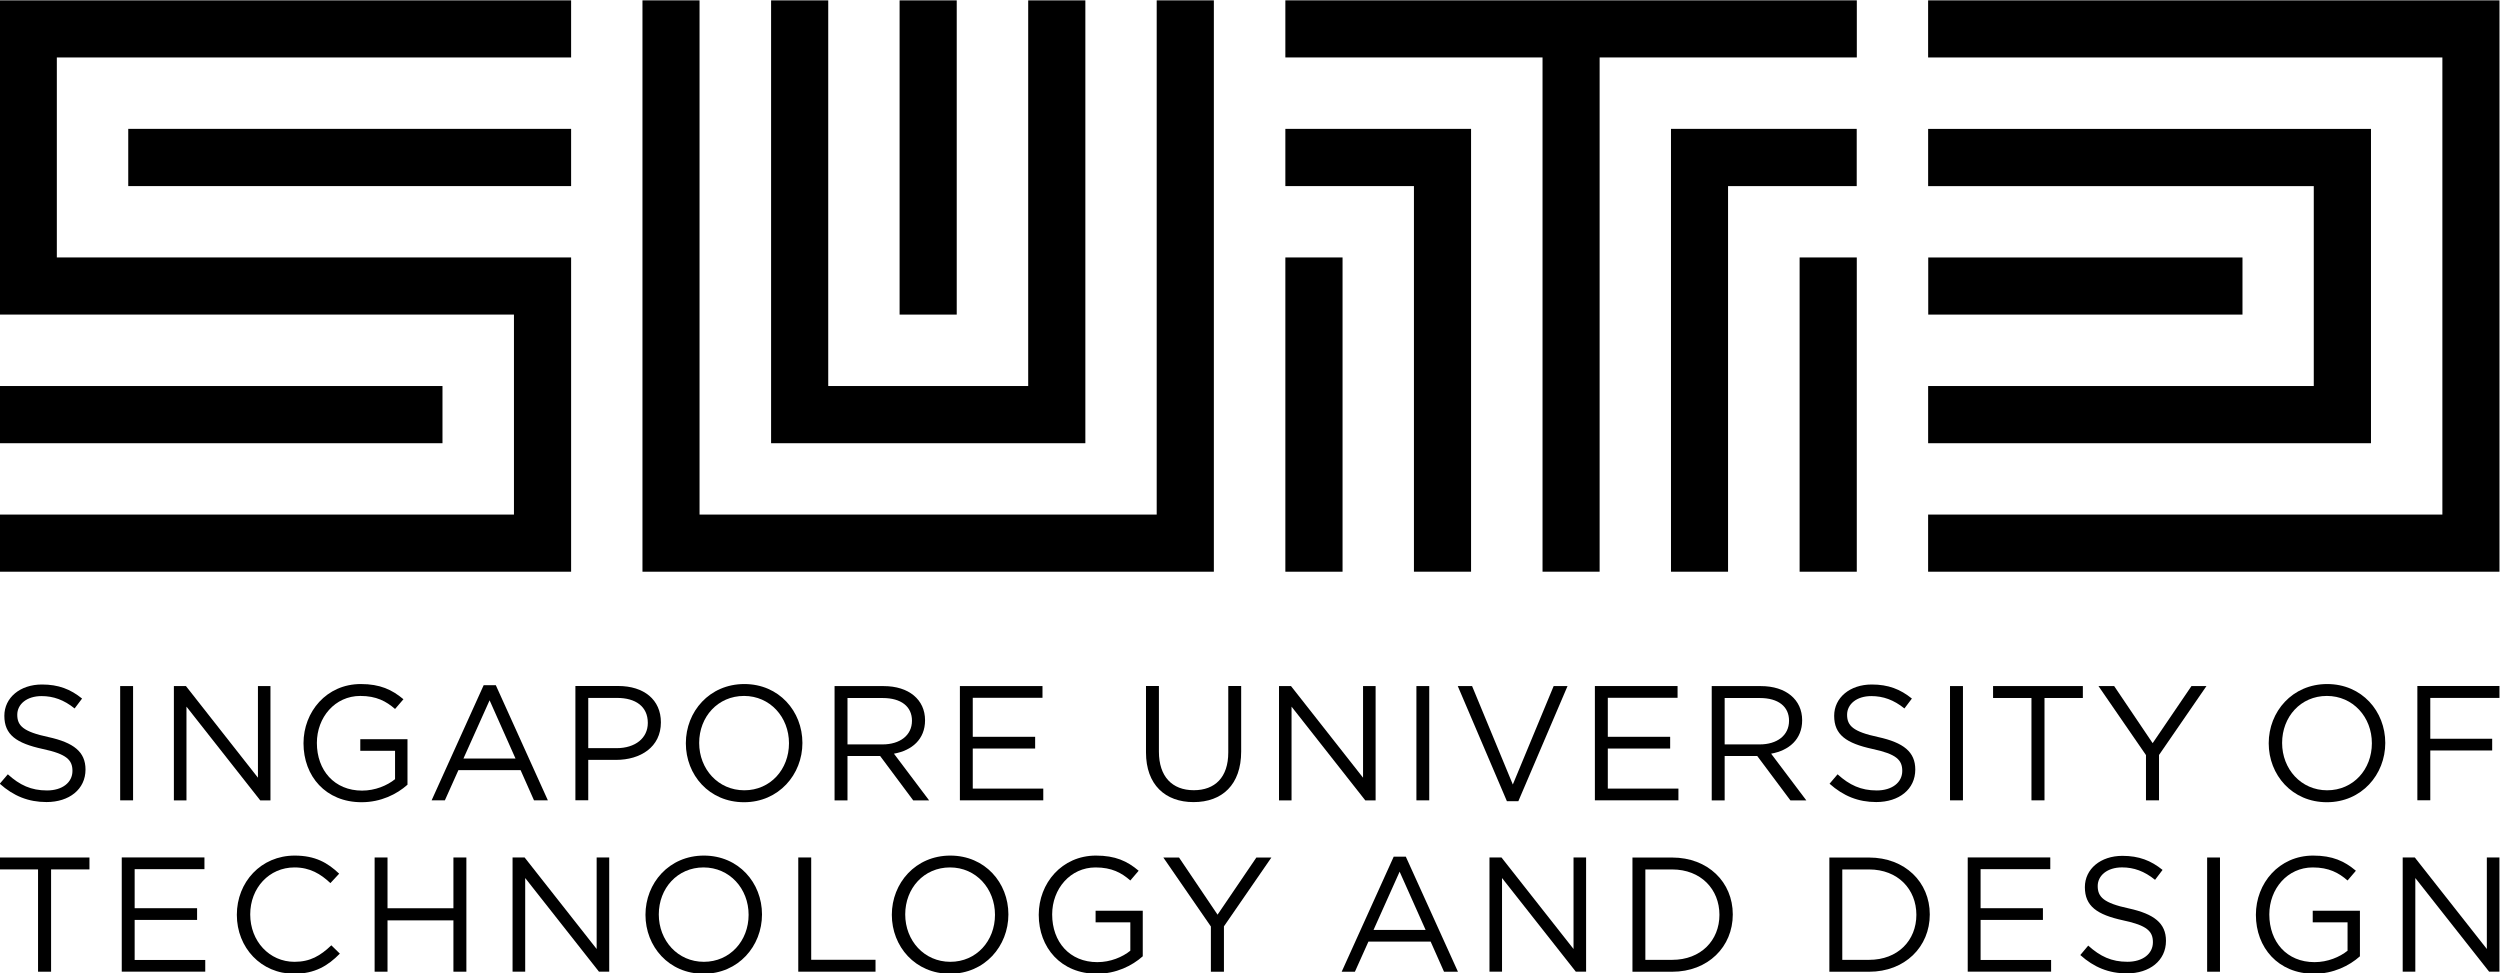 <?xml version="1.0" encoding="UTF-8"?>
<svg version="1.1" viewBox="0 0 225.99 87.991" xmlns="http://www.w3.org/2000/svg" xmlns:cc="http://creativecommons.org/ns#" xmlns:dc="http://purl.org/dc/elements/1.1/" xmlns:rdf="http://www.w3.org/1999/02/22-rdf-syntax-ns#">
<defs>
<clipPath id="l">
<path d="m0 0h595.28v841.89h-595.28v-841.89z"/>
</clipPath>
<clipPath id="k">
<path d="m0 0h595.28v841.89h-595.28v-841.89z"/>
</clipPath>
<clipPath id="j">
<path d="m0 0h595.28v841.89h-595.28v-841.89z"/>
</clipPath>
<clipPath id="i">
<path d="m0 0h595.28v841.89h-595.28v-841.89z"/>
</clipPath>
<clipPath id="h">
<path d="m0 0h595.28v841.89h-595.28v-841.89z"/>
</clipPath>
<clipPath id="g">
<path d="m0 0h595.28v841.89h-595.28v-841.89z"/>
</clipPath>
<clipPath id="f">
<path d="m0 0h595.28v841.89h-595.28v-841.89z"/>
</clipPath>
<clipPath id="e">
<path d="m0 0h595.28v841.89h-595.28v-841.89z"/>
</clipPath>
<clipPath id="d">
<path d="m0 0h595.28v841.89h-595.28v-841.89z"/>
</clipPath>
<clipPath id="c">
<path d="m0 0h595.28v841.89h-595.28v-841.89z"/>
</clipPath>
<clipPath id="b">
<path d="m0 0h595.28v841.89h-595.28v-841.89z"/>
</clipPath>
<clipPath id="a">
<path d="m0 0h595.28v841.89h-595.28v-841.89z"/>
</clipPath>
</defs>
<g transform="matrix(1.215 0 0 1.215 -482.84 590.29)">
<g transform="matrix(1.25 0 0 -1.25 -111.12 516.95)">
<g clip-path="url(#l)">
<g transform="translate(409.69 758.36)">
<path d="m0 0c1.514-0.333 2.215-0.883 2.215-1.935 0-1.177-0.973-1.935-2.32-1.935-1.084 0-1.967 0.362-2.783 1.091l0.479 0.561c0.707-0.642 1.386-0.961 2.331-0.961 0.913 0 1.516 0.474 1.516 1.163 0 0.648-0.341 1.002-1.771 1.306-1.564 0.341-2.283 0.843-2.283 1.972 0 1.086 0.943 1.865 2.238 1.865 0.988 0 1.699-0.28 2.388-0.837l-0.444-0.589c-0.635 0.513-1.267 0.736-1.965 0.736-0.885 0-1.448-0.486-1.448-1.11 0-0.649 0.347-1.008 1.847-1.327"/>
</g>
</g>
</g>
<path d="m406.34-426.29h0.96v-8.502h-0.96v8.502z"/>
<g transform="matrix(1.25 0 0 -1.25 416.59 -434.79)">
<path d="m0 0h0.745v-6.802h-0.608l-4.391 5.579v-5.579h-0.749v6.802h0.719l4.284-5.452v5.452z"/>
</g>
<g transform="matrix(1.25 0 0 -1.25 -111.12 516.95)">
<g clip-path="url(#k)">
<g transform="translate(428.34 754.48)">
<path d="m0 0c-2.14 0-3.46 1.552-3.46 3.51 0 1.873 1.37 3.524 3.411 3.524 1.144 0 1.856-0.334 2.537-0.904l-0.499-0.58c-0.526 0.457-1.108 0.776-2.069 0.776-1.505 0-2.584-1.271-2.584-2.798 0-1.629 1.041-2.837 2.692-2.837 0.777 0 1.496 0.303 1.961 0.681v1.69h-2.069v0.69h2.809v-2.71c-0.63-0.564-1.584-1.042-2.729-1.042"/>
</g>
</g>
</g>
<g transform="matrix(1.25 0 0 -1.25 438.16 -426.29)">
<path d="m0 0h-0.825l-0.798 1.797h-3.702l-0.805-1.797h-0.789l3.098 6.853h0.723l3.098-6.853zm-3.468 5.955-1.557-3.468h3.1l-1.543 3.468z"/>
</g>
<g transform="matrix(1.25 0 0 -1.25 -111.12 516.95)">
<g clip-path="url(#j)">
<g transform="translate(443.48 757)">
<path d="m0 0h-1.652v-2.404h-0.765v6.802h2.546c1.533 0 2.543-0.816 2.543-2.164 0-1.479-1.224-2.234-2.672-2.234m0.066 3.688h-1.718v-2.99h1.681c1.124 0 1.864 0.601 1.864 1.503 0 0.981-0.73 1.487-1.827 1.487"/>
</g>
<g transform="translate(451.1 754.48)">
<path d="m0 0c-2.077 0-3.463 1.624-3.463 3.51s1.407 3.524 3.481 3.524c2.066 0 3.457-1.623 3.457-3.506 0-1.881-1.412-3.528-3.475-3.528m0 6.326c-1.557 0-2.67-1.242-2.67-2.798 0-1.553 1.128-2.818 2.688-2.818 1.551 0 2.658 1.244 2.658 2.8 0 1.555-1.126 2.816-2.676 2.816"/>
</g>
<g transform="translate(461.17 754.59)">
<path d="m0 0-1.97 2.643h-1.942v-2.643h-0.769v6.802h2.922c1.498 0 2.464-0.807 2.464-2.034 0-1.134-0.779-1.797-1.852-1.989l2.093-2.779h-0.946zm-1.815 6.092h-2.097v-2.761h2.086c1.021 0 1.752 0.528 1.752 1.41 0 0.845-0.646 1.351-1.741 1.351"/>
</g>
</g>
</g>
<g transform="matrix(1.25 0 0 -1.25 474.96 -433.92)">
<path d="m0 0h-4.15v-2.322h3.713v-0.699h-3.713v-2.384h4.197v-0.698h-4.963v6.802h4.916v-0.699z"/>
</g>
<g transform="matrix(1.25 0 0 -1.25 -111.12 516.95)">
<g clip-path="url(#i)">
<g transform="translate(480.69 757.5)">
<path d="m0 0c0-1.98-1.133-3.013-2.835-3.013-1.681 0-2.83 1.033-2.83 2.956v3.954h0.769v-3.909c0-1.467 0.776-2.293 2.076-2.293 1.256 0 2.052 0.759 2.052 2.248v3.954h0.768v-3.897z"/>
</g>
</g>
</g>
<g transform="matrix(1.25 0 0 -1.25 498.81 -434.79)">
<path d="m0 0h0.748v-6.802h-0.615l-4.389 5.579v-5.579h-0.746v6.802h0.715l4.287-5.452v5.452z"/>
</g>
<path d="m502.78-426.29h0.955v-8.502h-0.955v8.502z"/>
<g transform="matrix(1.25 0 0 -1.25 512.99 -434.79)">
<path d="m0 0h0.826l-2.927-6.851h-0.681l-2.924 6.851h0.852l2.424-5.858 2.43 5.858z"/>
</g>
<g transform="matrix(1.25 0 0 -1.25 522.21 -433.92)">
<path d="m0 0h-4.152v-2.322h3.711v-0.699h-3.711v-2.384h4.203v-0.698h-4.972v6.802h4.921v-0.699z"/>
</g>
<g transform="matrix(1.25 0 0 -1.25 -111.12 516.95)">
<g clip-path="url(#h)">
<g transform="translate(513.38 754.59)">
<path d="m0 0-1.975 2.643h-1.938v-2.643h-0.77v6.802h2.927c1.493 0 2.456-0.807 2.456-2.034 0-1.134-0.781-1.797-1.848-1.989l2.095-2.779h-0.947zm-1.816 6.092h-2.097v-2.761h2.086c1.024 0 1.746 0.528 1.746 1.41 0 0.845-0.641 1.351-1.735 1.351"/>
</g>
<g transform="translate(518.6 758.36)">
<path d="m0 0c1.515-0.333 2.213-0.883 2.213-1.935 0-1.177-0.967-1.935-2.324-1.935-1.075 0-1.958 0.362-2.778 1.091l0.477 0.561c0.708-0.642 1.392-0.961 2.331-0.961 0.912 0 1.519 0.474 1.519 1.163 0 0.648-0.341 1.002-1.77 1.306-1.563 0.341-2.283 0.843-2.283 1.972 0 1.086 0.944 1.865 2.236 1.865 0.987 0 1.699-0.28 2.39-0.837l-0.444-0.589c-0.636 0.513-1.268 0.736-1.97 0.736-0.881 0-1.443-0.486-1.443-1.11 0-0.649 0.348-1.008 1.846-1.327"/>
</g>
</g>
</g>
<path d="m542.48-426.29h0.963v-8.502h-0.963v8.502z"/>
<g transform="matrix(1.25 0 0 -1.25 549.51 -426.29)">
<path d="m0 0h-0.776v6.092h-2.285v0.71h5.344v-0.71h-2.283v-6.092z"/>
</g>
<g transform="matrix(1.25 0 0 -1.25 558.03 -426.29)">
<path d="m0 0h-0.776v2.694l-2.828 4.108h0.934l2.291-3.399 2.311 3.399h0.892l-2.824-4.102v-2.7z"/>
</g>
<g transform="matrix(1.25 0 0 -1.25 -111.12 516.95)">
<g clip-path="url(#g)">
<g transform="translate(545.31 754.48)">
<path d="m0 0c-2.068 0-3.461 1.624-3.461 3.51s1.41 3.524 3.479 3.524c2.072 0 3.459-1.623 3.459-3.506 0-1.881-1.407-3.528-3.477-3.528m0 6.326c-1.558 0-2.663-1.242-2.663-2.798 0-1.553 1.129-2.818 2.681-2.818 1.558 0 2.662 1.244 2.662 2.8 0 1.555-1.121 2.816-2.68 2.816"/>
</g>
</g>
</g>
<g transform="matrix(1.25 0 0 -1.25 583.36 -433.91)">
<path d="m0 0h-4.118v-2.43h3.684v-0.698h-3.684v-2.964h-0.769v6.802h4.887v-0.71z"/>
</g>
<g transform="matrix(1.25 0 0 -1.25 401.2 -413.54)">
<path d="m0 0h-0.776v6.089h-2.284v0.709h5.344v-0.709h-2.284v-6.089z"/>
</g>
<g transform="matrix(1.25 0 0 -1.25 412.61 -421.17)">
<path d="m0 0h-4.154v-2.324h3.716v-0.697h-3.716v-2.384h4.202v-0.695h-4.97v6.798h4.922v-0.698z"/>
</g>
<g transform="matrix(1.25 0 0 -1.25 -111.12 516.95)">
<g clip-path="url(#f)">
<g transform="translate(424.32 744.27)">
<path d="m0 0c-1.959 0-3.408 1.547-3.408 3.509 0 1.946 1.437 3.525 3.443 3.525 1.232 0 1.969-0.433 2.647-1.077l-0.522-0.561c-0.576 0.543-1.214 0.933-2.137 0.933-1.507 0-2.635-1.22-2.635-2.797 0-1.587 1.136-2.821 2.635-2.821 0.933 0 1.539 0.359 2.193 0.982l0.507-0.495c-0.71-0.722-1.486-1.198-2.723-1.198"/>
</g>
</g>
</g>
<g transform="matrix(1.25 0 0 -1.25 426.23 -417.36)">
<path d="m0 0v-3.055h-0.767v6.798h0.767v-3.022h3.923v3.022h0.771v-6.798h-0.771v3.055h-3.923z"/>
</g>
<g transform="matrix(1.25 0 0 -1.25 441.79 -422.04)">
<path d="m0 0h0.748v-6.798h-0.61l-4.391 5.574v-5.574h-0.752v6.798h0.717l4.288-5.448v5.448z"/>
</g>
<g transform="matrix(1.25 0 0 -1.25 -111.12 516.95)">
<g clip-path="url(#e)">
<g transform="translate(448.69 744.27)">
<path d="m0 0c-2.071 0-3.456 1.625-3.456 3.509 0 1.887 1.405 3.525 3.475 3.525 2.069 0 3.461-1.619 3.461-3.502 0-1.887-1.409-3.532-3.48-3.532m0 6.329c-1.555 0-2.663-1.244-2.663-2.797 0-1.561 1.129-2.821 2.682-2.821s2.664 1.246 2.664 2.798c0 1.557-1.129 2.82-2.683 2.82"/>
</g>
</g>
</g>
<g transform="matrix(1.25 0 0 -1.25 456.79 -422.04)">
<path d="m0 0h0.77v-6.09h3.828v-0.708h-4.598v6.798z"/>
</g>
<g transform="matrix(1.25 0 0 -1.25 -111.12 516.95)">
<g clip-path="url(#d)">
<g transform="translate(463.36 744.27)">
<path d="m0 0c-2.072 0-3.463 1.625-3.463 3.509 0 1.887 1.412 3.525 3.481 3.525 2.068 0 3.457-1.619 3.457-3.502 0-1.887-1.407-3.532-3.475-3.532m0 6.329c-1.559 0-2.666-1.244-2.666-2.797 0-1.561 1.13-2.821 2.684-2.821 1.556 0 2.659 1.246 2.659 2.798 0 1.557-1.124 2.82-2.677 2.82"/>
</g>
<g transform="translate(472.1 744.27)">
<path d="m0 0c-2.134 0-3.459 1.556-3.459 3.509 0 1.875 1.371 3.525 3.409 3.525 1.149 0 1.861-0.328 2.538-0.902l-0.496-0.58c-0.52 0.457-1.106 0.777-2.067 0.777-1.507 0-2.585-1.274-2.585-2.797 0-1.637 1.04-2.84 2.689-2.84 0.78 0 1.496 0.301 1.963 0.68v1.691h-2.067v0.688h2.807v-2.711c-0.636-0.564-1.581-1.04-2.732-1.04"/>
</g>
</g>
</g>
<g transform="matrix(1.25 0 0 -1.25 488.46 -413.54)">
<path d="m0 0h-0.777v2.692l-2.831 4.106h0.934l2.294-3.403 2.311 3.403h0.894l-2.825-4.098v-2.7z"/>
</g>
<g transform="matrix(1.25 0 0 -1.25 505.87 -413.54)">
<path d="m0 0h-0.829l-0.796 1.793h-3.702l-0.805-1.793h-0.787l3.097 6.849h0.719l3.103-6.849zm-3.471 5.954-1.553-3.467h3.1l-1.547 3.467z"/>
</g>
<g transform="matrix(1.25 0 0 -1.25 514.47 -422.04)">
<path d="m0 0h0.748v-6.798h-0.612l-4.392 5.574v-5.574h-0.747v6.798h0.714l4.289-5.448v5.448z"/>
</g>
<g transform="matrix(1.25 0 0 -1.25 -111.12 516.95)">
<g clip-path="url(#c)">
<g transform="translate(506.34 744.39)">
<path d="m0 0h-2.361v6.798h2.361c2.136 0 3.611-1.464 3.611-3.387 0-1.927-1.475-3.411-3.611-3.411m0 6.089h-1.593v-5.381h1.593c1.717 0 2.816 1.163 2.816 2.68s-1.099 2.701-2.816 2.701"/>
</g>
<g transform="translate(518.06 744.39)">
<path d="m0 0h-2.361v6.798h2.361c2.139 0 3.616-1.464 3.616-3.387 0-1.927-1.477-3.411-3.616-3.411m0 6.089h-1.592v-5.381h1.592c1.724 0 2.818 1.163 2.818 2.68s-1.094 2.701-2.818 2.701"/>
</g>
</g>
</g>
<g transform="matrix(1.25 0 0 -1.25 549.94 -421.17)">
<path d="m0 0h-4.148v-2.324h3.71v-0.697h-3.71v-2.384h4.197v-0.695h-4.963v6.798h4.914v-0.698z"/>
</g>
<g transform="matrix(1.25 0 0 -1.25 -111.12 516.95)">
<g clip-path="url(#b)">
<g transform="translate(533.52 748.16)">
<path d="m0 0c1.515-0.334 2.214-0.885 2.214-1.931 0-1.178-0.973-1.938-2.323-1.938-1.078 0-1.963 0.363-2.776 1.093l0.471 0.562c0.712-0.643 1.39-0.963 2.332-0.963 0.913 0 1.519 0.475 1.519 1.165 0 0.644-0.343 1-1.769 1.3-1.564 0.34-2.281 0.848-2.281 1.977 0 1.085 0.939 1.863 2.234 1.863 0.989 0 1.701-0.281 2.39-0.837l-0.447-0.59c-0.636 0.516-1.265 0.74-1.963 0.74-0.887 0-1.45-0.489-1.45-1.108 0-0.652 0.351-1.012 1.849-1.333"/>
</g>
</g>
</g>
<path d="m561.61-413.54h0.956v-8.498h-0.956v8.498z"/>
<g transform="matrix(1.25 0 0 -1.25 -111.12 516.95)">
<g clip-path="url(#a)">
<g transform="translate(544.55 744.27)">
<path d="m0 0c-2.138 0-3.464 1.556-3.464 3.509 0 1.875 1.372 3.525 3.411 3.525 1.148 0 1.859-0.328 2.541-0.902l-0.496-0.58c-0.525 0.457-1.111 0.777-2.073 0.777-1.506 0-2.584-1.274-2.584-2.797 0-1.637 1.04-2.84 2.692-2.84 0.775 0 1.497 0.301 1.965 0.68v1.691h-2.073v0.688h2.809v-2.711c-0.632-0.564-1.584-1.04-2.728-1.04"/>
</g>
</g>
</g>
<g transform="matrix(1.25 0 0 -1.25 582.42 -422.04)">
<path d="m0 0h0.749v-6.798h-0.613l-4.393 5.574v-5.574h-0.751v6.798h0.72l4.288-5.448v5.448z"/>
</g>
<path d="m430.32-452.86h-32.948v-4.255h32.948v4.255z"/>
<path d="m439.89-471.99h-32.949v-4.258h32.949v4.258z"/>
<g transform="matrix(1.25 0 0 -1.25 439.89 -443.3)">
<path d="m0 0h-34.01v3.401h30.608v11.904h-30.608v18.702h34.01v-3.399h-30.61v-11.903h30.61v-18.705z"/>
</g>
<path d="m468.58-462.43h-4.251v-23.378h4.251v23.378z"/>
<g transform="matrix(1.25 0 0 -1.25 487.71 -443.3)">
<path d="m0 0h-34.009v34.007h3.397v-30.606h27.21v30.606h3.402v-34.007z"/>
</g>
<g transform="matrix(1.25 0 0 -1.25 478.15 -452.86)">
<path d="m0 0h-18.705v26.358h3.401v-22.954h11.902v22.954h3.402v-26.358z"/>
</g>
<path d="m564.24-462.43h-23.38v-4.249h23.38v4.249z"/>
<g transform="matrix(1.25 0 0 -1.25 583.36 -443.3)">
<path d="m0 0h-34.007v3.401h30.609v27.207h-30.609v3.399h34.007v-34.007z"/>
</g>
<g transform="matrix(1.25 0 0 -1.25 573.8 -452.86)">
<path d="m0 0h-26.358v3.404h22.953v11.898h-22.953v3.406h26.358v-18.708z"/>
</g>
<g transform="matrix(1.25 0 0 -1.25 493.03 -485.81)">
<path d="m0 0v-3.399h15.307v-30.608h3.398v30.608h15.308v3.399h-34.013z"/>
</g>
<g transform="matrix(1.25 0 0 -1.25 521.72 -443.3)">
<path d="m0 0h3.397v22.951h7.658v3.407h-11.055v-26.358z"/>
</g>
<path d="m531.29-443.3h4.254v-23.381h-4.254v23.381z"/>
<path d="m493.03-443.3h4.255v-23.381h-4.255v23.381z"/>
<g transform="matrix(1.25 0 0 -1.25 493.03 -471.99)">
<path d="m0 0h7.653v-22.951h3.4v26.357h-11.053v-3.406z"/>
</g>
</g>
</svg>
